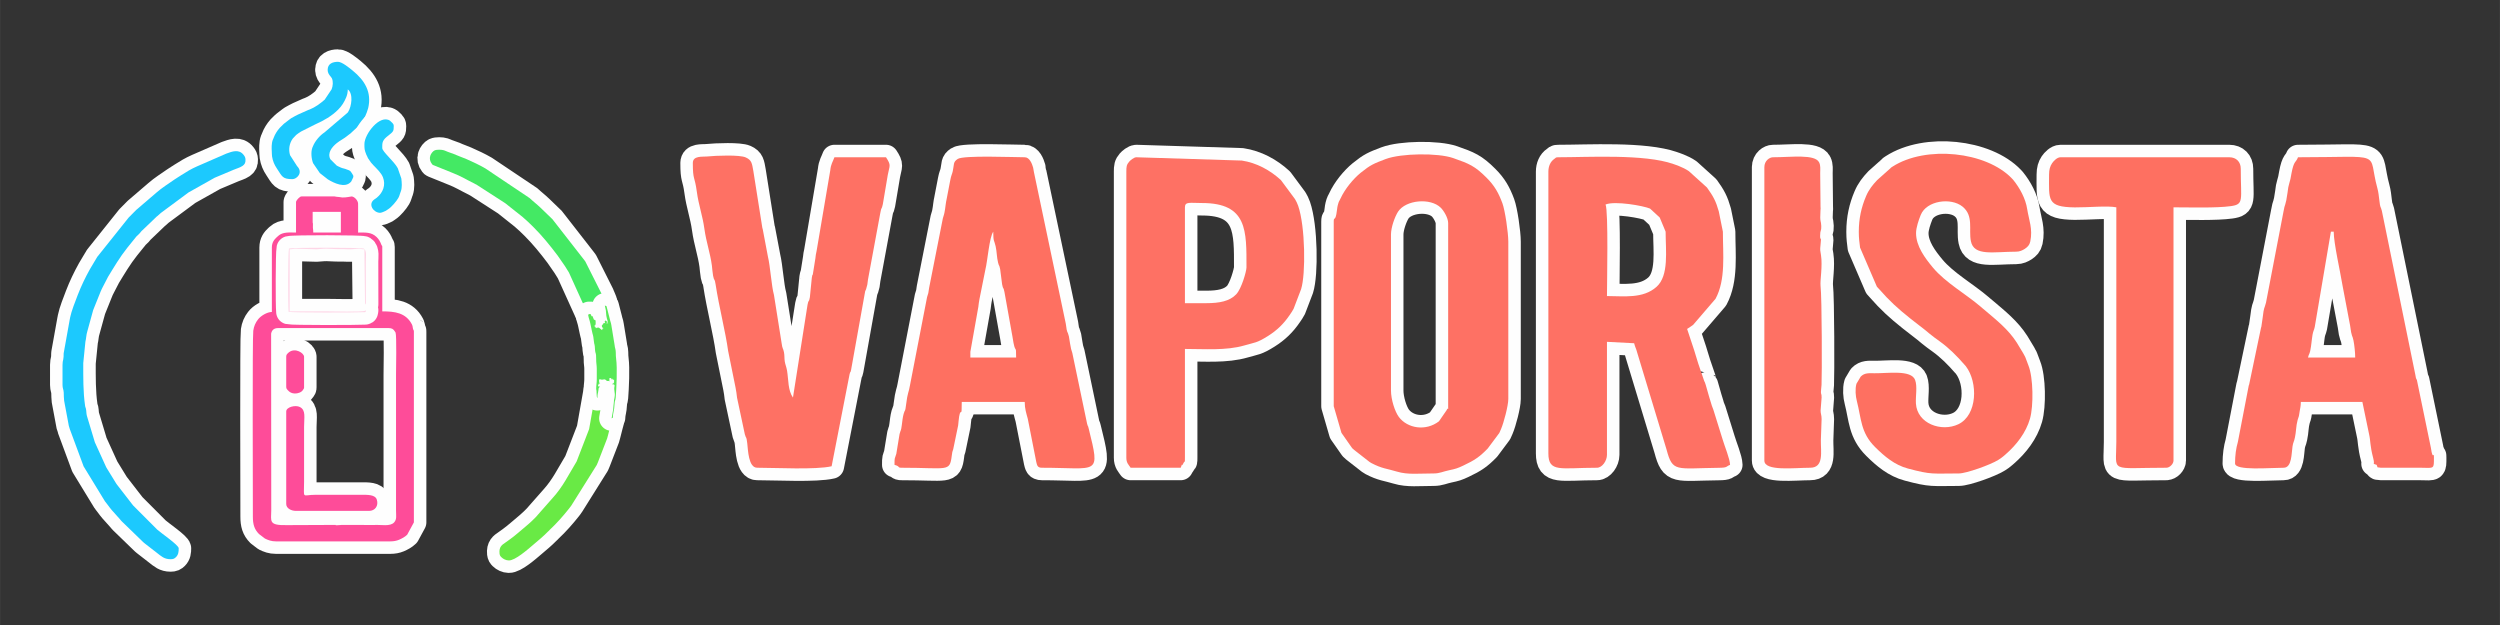 <?xml version="1.0" encoding="UTF-8"?> <svg xmlns="http://www.w3.org/2000/svg" xmlns:xlink="http://www.w3.org/1999/xlink" xmlns:xodm="http://www.corel.com/coreldraw/odm/2003" xml:space="preserve" width="1000px" height="250px" version="1.1" style="shape-rendering:geometricPrecision; text-rendering:geometricPrecision; image-rendering:optimizeQuality; fill-rule:evenodd; clip-rule:evenodd" viewBox="0 0 372.47 93.12"><rect x="0" y="0" width="372.47" height="93.12" fill="#333333" stroke="none"/> <defs> <style type="text/css"> .str1 {stroke:#FEFEFE;stroke-width:3.72;stroke-linecap:round;stroke-linejoin:round;stroke-miterlimit:22.926} .str0 {stroke:#FEFEFE;stroke-width:3.72;stroke-linecap:round;stroke-linejoin:round;stroke-miterlimit:22.926} .fil0 {fill:none} .fil4 {fill:#1CC9FE} .fil7 {fill:#1DCDFE} .fil5 {fill:#44E964} .fil8 {fill:#57E957} .fil6 {fill:#69EA45} .fil3 {fill:#FE4C99} .fil2 {fill:#FE7061} .fil1 {fill:#FE7164} .fil9 {fill:#FED6E7} </style> </defs> <g id="Layer_x0020_1">  <polygon class="fil0" points="0,0 372.47,0 372.47,93.12 0,93.12 "></polygon> <g> <path class="fil0 str0" d="M239.21 30.47c1.4,-0.58 5.7,0.2 6.63,0.61l1.44 1.33 0.88 2.11c0,2.82 0.53,6.54 -1.36,8.22 -2.02,1.8 -4.87,1.37 -7.38,1.37 0,-1.89 0.23,-12.67 -0.21,-13.64zm-8.52 -4.91l0 41.99c0,2.91 1.84,2.14 7.24,2.14 0.78,0 1.49,-1.04 1.49,-1.92l0 -16.84 4.05 0.21c0.16,0.66 0.27,0.68 0.47,1.45l4.36 14.4c0.91,3.42 1.39,2.78 7.77,2.71 1.4,-0.01 1.05,-0.21 1.69,-0.44 -0.02,-0.9 -0.82,-2.79 -1.11,-3.79l-1.37 -4.4c-0.17,-0.51 -0.07,-0.14 -0.23,-0.61 -0.18,-0.51 -0.22,-0.81 -0.4,-1.31l-0.52 -1.82c-0.24,-0.77 -0.04,-0.1 -0.24,-0.61l-0.87 -2.55c-0.13,-0.4 -0.26,-0.82 -0.4,-1.3 -0.07,-0.22 -0.11,-0.4 -0.2,-0.66l-1.06 -3.2 0.76 -0.51c0.04,-0.03 0.09,-0.07 0.13,-0.09l3.35 -3.9c1.54,-2.86 1.09,-6.64 1.09,-9.99l-0.61 -3.02c-0.43,-1.53 -0.82,-2.25 -1.76,-3.56l-2.69 -2.43c-0.91,-0.64 -2.27,-1.05 -2.34,-1.08 -4.28,-1.51 -12.75,-1 -17.11,-1 -0.44,0 -0.34,0.07 -0.61,0.25 -0.59,0.4 -0.88,1.12 -0.88,1.88z"></path> <path id="_1" class="fil1" d="M239.21 30.47c1.4,-0.58 5.7,0.2 6.63,0.61l1.44 1.33 0.88 2.11c0,2.82 0.53,6.54 -1.36,8.22 -2.02,1.8 -4.87,1.37 -7.38,1.37 0,-1.89 0.23,-12.67 -0.21,-13.64zm-8.52 -4.91l0 41.99c0,2.91 1.84,2.14 7.24,2.14 0.78,0 1.49,-1.04 1.49,-1.92l0 -16.84 4.05 0.21c0.16,0.66 0.27,0.68 0.47,1.45l4.36 14.4c0.91,3.42 1.39,2.78 7.77,2.71 1.4,-0.01 1.05,-0.21 1.69,-0.44 -0.02,-0.9 -0.82,-2.79 -1.11,-3.79l-1.37 -4.4c-0.17,-0.51 -0.07,-0.14 -0.23,-0.61 -0.18,-0.51 -0.22,-0.81 -0.4,-1.31l-0.52 -1.82c-0.24,-0.77 -0.04,-0.1 -0.24,-0.61l-0.87 -2.55c-0.13,-0.4 -0.26,-0.82 -0.4,-1.3 -0.07,-0.22 -0.11,-0.4 -0.2,-0.66l-1.06 -3.2 0.76 -0.51c0.04,-0.03 0.09,-0.07 0.13,-0.09l3.35 -3.9c1.54,-2.86 1.09,-6.64 1.09,-9.99l-0.61 -3.02c-0.43,-1.53 -0.82,-2.25 -1.76,-3.56l-2.69 -2.43c-0.91,-0.64 -2.27,-1.05 -2.34,-1.08 -4.28,-1.51 -12.75,-1 -17.11,-1 -0.44,0 -0.34,0.07 -0.61,0.25 -0.59,0.4 -0.88,1.12 -0.88,1.88z"></path> </g> <g> <path class="fil0 str0" d="M207.24 58.18l0 -23.24c0,-1.06 0.57,-2.65 1.06,-3.41 1.16,-1.76 4.82,-2.08 6.35,-0.59 0.44,0.43 1.11,1.52 1.11,2.3l0 27.28c0,0.93 0.05,-0.06 -0.24,0.61l-1.13 1.64c-1.97,1.52 -4.7,1.06 -5.98,-0.65 -0.6,-0.81 -1.17,-2.62 -1.17,-3.94zm-8.53 -25.16l0 27.5 1.15 3.97 1.58 2.26c0.21,0.22 0.09,0.08 0.33,0.3l2.28 1.78c0.04,0.02 0.09,0.06 0.13,0.08 0.04,0.02 0.09,0.06 0.13,0.08 1.59,0.84 2.32,0.82 3.83,1.28 1.62,0.49 3.29,0.27 5.49,0.27 0.86,0 1.37,-0.29 2.29,-0.48 0.91,-0.19 1.23,-0.28 2.09,-0.69 1.69,-0.79 2.46,-1.32 3.64,-2.54l1.73 -2.32c0.12,-0.24 0.17,-0.4 0.26,-0.59 0.4,-0.93 1.08,-3.48 1.08,-4.47l0 -23.44c0,-1.35 -0.49,-4.68 -0.88,-5.73 -0.57,-1.53 -1.17,-2.62 -2.37,-3.81 -1.76,-1.76 -2.6,-2.09 -4.97,-2.92 -2.28,-0.79 -7.76,-0.72 -10.06,0.15 -1.76,0.67 -2.25,0.86 -3.71,2.04 -1.14,0.93 -2.37,2.44 -3,3.82 -0.26,0.57 -0.23,0.3 -0.43,1.07 -0.09,0.35 -0.09,0.74 -0.2,1.29 -0.2,1.04 -0.39,0.34 -0.39,1.1z"></path> <path id="_1_121" class="fil1" d="M207.24 58.18l0 -23.24c0,-1.06 0.57,-2.65 1.06,-3.41 1.16,-1.76 4.82,-2.08 6.35,-0.59 0.44,0.43 1.11,1.52 1.11,2.3l0 27.28c0,0.93 0.05,-0.06 -0.24,0.61l-1.13 1.64c-1.97,1.52 -4.7,1.06 -5.98,-0.65 -0.6,-0.81 -1.17,-2.62 -1.17,-3.94zm-8.53 -25.16l0 27.5 1.15 3.97 1.58 2.26c0.21,0.22 0.09,0.08 0.33,0.3l2.28 1.78c0.04,0.02 0.09,0.06 0.13,0.08 0.04,0.02 0.09,0.06 0.13,0.08 1.59,0.84 2.32,0.82 3.83,1.28 1.62,0.49 3.29,0.27 5.49,0.27 0.86,0 1.37,-0.29 2.29,-0.48 0.91,-0.19 1.23,-0.28 2.09,-0.69 1.69,-0.79 2.46,-1.32 3.64,-2.54l1.73 -2.32c0.12,-0.24 0.17,-0.4 0.26,-0.59 0.4,-0.93 1.08,-3.48 1.08,-4.47l0 -23.44c0,-1.35 -0.49,-4.68 -0.88,-5.73 -0.57,-1.53 -1.17,-2.62 -2.37,-3.81 -1.76,-1.76 -2.6,-2.09 -4.97,-2.92 -2.28,-0.79 -7.76,-0.72 -10.06,0.15 -1.76,0.67 -2.25,0.86 -3.71,2.04 -1.14,0.93 -2.37,2.44 -3,3.82 -0.26,0.57 -0.23,0.3 -0.43,1.07 -0.09,0.35 -0.09,0.74 -0.2,1.29 -0.2,1.04 -0.39,0.34 -0.39,1.1z"></path> </g> <g> <path class="fil0 str0" d="M144.57 52.42l1.19 -6.7c0.04,-0.32 0.09,-0.81 0.16,-1.12l0.89 -4.44c0.32,-1.26 0.58,-4.79 1.17,-5.64 0,1.55 0.15,1.23 0.36,2.19 0.18,0.8 0.16,1.64 0.36,2.42 0.16,0.64 0.14,0.18 0.31,0.97l0.29 2.26c0.17,0.89 0.18,0.26 0.35,1.15l1.2 6.69c0.44,2.96 0.54,0.8 0.54,3.07l-6.82 0 0 -0.85zm-11.3 16.84c0.91,0.24 0.38,0.43 1.07,0.43 6.86,0 7.14,0.66 7.45,-1.72 0.11,-0.83 0.06,-0.48 0.23,-1.05l0.73 -3.53c0.06,-0.41 0.08,-0.96 0.15,-1.34 0.27,-1.5 0.39,0.47 0.39,-2.17l9.38 0c0,1.03 0.24,1.7 0.46,2.53l1.26 6.41c0.12,0.47 0.15,0.87 0.84,0.87 8.43,0 8.74,1.3 6.96,-5.89 -0.17,-0.65 0,0.08 -0.22,-0.64l-2.21 -10.58c-0.19,-0.65 -0.19,-0.49 -0.33,-1.37l-0.18 -1.1c-0.26,-1.05 -0.23,-0.13 -0.46,-1.88l-4.74 -22.55c0,-0.01 -0.13,-0.71 -0.13,-0.72 -0.17,-0.6 -0.54,-1.53 -1.25,-1.53 -1.59,0 -9.12,-0.32 -9.98,0.25 -0.73,0.48 -0.51,0.78 -0.74,1.82 -0.13,0.57 -0.22,0.54 -0.37,1.33l-0.55 2.86c-0.1,0.38 -0.19,1.26 -0.23,1.48 -0.14,0.89 -0.16,0.74 -0.33,1.37l-2.04 10.33c-0.13,0.97 -0.1,0.68 -0.31,1.4l-2.56 13.21c-0.16,0.99 -0.34,0.94 -0.57,2.83 -0.15,1.23 -0.13,0.53 -0.36,1.35 -0.14,0.5 -0.21,1.17 -0.27,1.65 -0.14,1.03 -0.13,0.58 -0.34,1.37l-0.48 2.93c-0.25,0.84 -0.27,0.47 -0.27,1.65z"></path> <path id="_1_122" class="fil2" d="M144.57 52.42l1.19 -6.7c0.04,-0.32 0.09,-0.81 0.16,-1.12l0.89 -4.44c0.32,-1.26 0.58,-4.79 1.17,-5.64 0,1.55 0.15,1.23 0.36,2.19 0.18,0.8 0.16,1.64 0.36,2.42 0.16,0.64 0.14,0.18 0.31,0.97l0.29 2.26c0.17,0.89 0.18,0.26 0.35,1.15l1.2 6.69c0.44,2.96 0.54,0.8 0.54,3.07l-6.82 0 0 -0.85zm-11.3 16.84c0.91,0.24 0.38,0.43 1.07,0.43 6.86,0 7.14,0.66 7.45,-1.72 0.11,-0.83 0.06,-0.48 0.23,-1.05l0.73 -3.53c0.06,-0.41 0.08,-0.96 0.15,-1.34 0.27,-1.5 0.39,0.47 0.39,-2.17l9.38 0c0,1.03 0.24,1.7 0.46,2.53l1.26 6.41c0.12,0.47 0.15,0.87 0.84,0.87 8.43,0 8.74,1.3 6.96,-5.89 -0.17,-0.65 0,0.08 -0.22,-0.64l-2.21 -10.58c-0.19,-0.65 -0.19,-0.49 -0.33,-1.37l-0.18 -1.1c-0.26,-1.05 -0.23,-0.13 -0.46,-1.88l-4.74 -22.55c0,-0.01 -0.13,-0.71 -0.13,-0.72 -0.17,-0.6 -0.54,-1.53 -1.25,-1.53 -1.59,0 -9.12,-0.32 -9.98,0.25 -0.73,0.48 -0.51,0.78 -0.74,1.82 -0.13,0.57 -0.22,0.54 -0.37,1.33l-0.55 2.86c-0.1,0.38 -0.19,1.26 -0.23,1.48 -0.14,0.89 -0.16,0.74 -0.33,1.37l-2.04 10.33c-0.13,0.97 -0.1,0.68 -0.31,1.4l-2.56 13.21c-0.16,0.99 -0.34,0.94 -0.57,2.83 -0.15,1.23 -0.13,0.53 -0.36,1.35 -0.14,0.5 -0.21,1.17 -0.27,1.65 -0.14,1.03 -0.13,0.58 -0.34,1.37l-0.48 2.93c-0.25,0.84 -0.27,0.47 -0.27,1.65z"></path> </g> <g> <path class="fil0 str0" d="M347.28 34.52l0.42 0c0,1.73 0.99,6.02 1.32,8.06l1.12 5.91c0.23,1.85 0.35,1.41 0.51,2.26 0.14,0.72 0.25,1.79 0.25,2.52l-7.03 0c0.14,-0.58 0.18,-0.4 0.32,-0.95 0.1,-0.4 0.14,-0.87 0.2,-1.3 0.03,-0.23 0.1,-0.87 0.15,-1.13 0.12,-0.65 0.21,-0.62 0.33,-1.16l2.41 -14.21zm-14.28 34.53c0,1.11 5.2,0.64 7.24,0.64 1.25,0 1.16,-2.19 1.32,-3.17 0.11,-0.71 0.21,-0.61 0.36,-1.34 0.19,-0.84 0.16,-1.74 0.4,-2.59 0.19,-0.68 0.15,-0.25 0.29,-1.2 0.1,-0.7 0.18,-0.78 0.19,-1.51l9.17 0 0.99 4.77c0.25,1.06 0.11,1.64 0.63,3.63 0.31,1.18 -0.27,0.66 0.51,0.98 0.22,0.56 -0.01,0.3 0.63,0.43l5.98 0c1.98,0.04 1.92,0.21 1.92,-1.5 0,-1.14 -0.14,0.67 -0.45,-1.47l-2.08 -10.07c-0.15,-0.45 -0.08,0.09 -0.24,-0.82l-4.99 -24.43c-0.2,-0.79 -0.22,-0.24 -0.37,-1.55 -0.06,-0.53 -0.14,-1.27 -0.3,-1.83 -1.54,-5.6 1.35,-4.59 -11.82,-4.59 -0.32,0.86 -0.6,0.4 -0.98,2.44 -0.13,0.72 -0.14,0.86 -0.31,1.4 -0.17,0.6 -0.16,0.6 -0.27,1.43 -0.28,2.08 -0.41,1.6 -0.6,2.81l-2.61 13.59c-0.29,1.11 -0.28,0.46 -0.5,2.27l-0.19 1.3c-0.01,0.06 -0.04,0.11 -0.05,0.16l-1.77 8.46c-0.02,0.06 -0.04,0.11 -0.06,0.16l-1.62 8.4c-0.27,0.93 -0.42,1.99 -0.42,3.2z"></path> <path id="_1_123" class="fil1" d="M347.28 34.52l0.42 0c0,1.73 0.99,6.02 1.32,8.06l1.12 5.91c0.23,1.85 0.35,1.41 0.51,2.26 0.14,0.72 0.25,1.79 0.25,2.52l-7.03 0c0.14,-0.58 0.18,-0.4 0.32,-0.95 0.1,-0.4 0.14,-0.87 0.2,-1.3 0.03,-0.23 0.1,-0.87 0.15,-1.13 0.12,-0.65 0.21,-0.62 0.33,-1.16l2.41 -14.21zm-14.28 34.53c0,1.11 5.2,0.64 7.24,0.64 1.25,0 1.16,-2.19 1.32,-3.17 0.11,-0.71 0.21,-0.61 0.36,-1.34 0.19,-0.84 0.16,-1.74 0.4,-2.59 0.19,-0.68 0.15,-0.25 0.29,-1.2 0.1,-0.7 0.18,-0.78 0.19,-1.51l9.17 0 0.99 4.77c0.25,1.06 0.11,1.64 0.63,3.63 0.31,1.18 -0.27,0.66 0.51,0.98 0.22,0.56 -0.01,0.3 0.63,0.43l5.98 0c1.98,0.04 1.92,0.21 1.92,-1.5 0,-1.14 -0.14,0.67 -0.45,-1.47l-2.08 -10.07c-0.15,-0.45 -0.08,0.09 -0.24,-0.82l-4.99 -24.43c-0.2,-0.79 -0.22,-0.24 -0.37,-1.55 -0.06,-0.53 -0.14,-1.27 -0.3,-1.83 -1.54,-5.6 1.35,-4.59 -11.82,-4.59 -0.32,0.86 -0.6,0.4 -0.98,2.44 -0.13,0.72 -0.14,0.86 -0.31,1.4 -0.17,0.6 -0.16,0.6 -0.27,1.43 -0.28,2.08 -0.41,1.6 -0.6,2.81l-2.61 13.59c-0.29,1.11 -0.28,0.46 -0.5,2.27l-0.19 1.3c-0.01,0.06 -0.04,0.11 -0.05,0.16l-1.77 8.46c-0.02,0.06 -0.04,0.11 -0.06,0.16l-1.62 8.4c-0.27,0.93 -0.42,1.99 -0.42,3.2z"></path> </g> <g> <path class="fil0 str0" d="M103.22 24.28c0,2.63 0.27,1.86 0.6,4.31 0.25,1.9 0.86,3.57 1.12,5.48 0.29,2.07 0.85,3.52 1.12,5.49 0.03,0.25 0.1,1.11 0.18,1.53 0.19,0.95 0.21,0.21 0.38,1.32 0.49,3.23 1.49,7.13 1.86,9.87l1.11 5.49c0.12,0.56 0.15,0.96 0.22,1.49l1.16 5.45c0.23,0.81 0.21,0.13 0.36,1.34 0.12,0.97 0.16,3.64 1.48,3.64 2.76,0 8.72,0.33 11.09,-0.22l2.68 -13.73c0.21,-0.74 0.06,0.08 0.22,-0.63l2.04 -11.39c0.18,-0.96 -0.02,0.03 0.2,-0.65l0.18 -0.67c0.04,-0.21 0.06,-0.52 0.1,-0.76l1.83 -9.89c0.19,-1.06 0.19,-0.41 0.38,-1.32l0.74 -4.38c0.25,-1.4 0.56,-1.37 -0.27,-2.62l-7.68 0c-0.24,0.68 -0.53,1 -0.62,1.94l-2.04 12.03c-0.11,0.41 -0.12,0.65 -0.18,1.1l-0.38 2.38c-0.11,0.34 0,-0.29 -0.15,0.5l-0.29 2.91c-0.15,0.9 -0.19,0.22 -0.35,1.13l-2.17 13.82c-0.76,-1.09 -0.65,-2.6 -0.88,-4.02 -0.1,-0.57 -0.27,-0.91 -0.34,-1.36 -0.08,-0.52 -0.02,-0.88 -0.12,-1.38 -0.12,-0.63 -0.24,-0.45 -0.35,-1.35l-1.14 -7.18c-0.37,-1.29 -0.55,-4.3 -0.9,-5.71l-0.78 -4.12c-0.01,-0.05 -0.04,-0.1 -0.05,-0.15l-1.34 -8.47c-0.21,-1.16 -0.23,-1.64 -1.15,-2.05 -0.89,-0.4 -4.33,-0.28 -5.82,-0.13 -0.63,0.06 -2.05,-0.14 -2.05,0.96z"></path> <path id="_1_124" class="fil1" d="M103.22 24.28c0,2.63 0.27,1.86 0.6,4.31 0.25,1.9 0.86,3.57 1.12,5.48 0.29,2.07 0.85,3.52 1.12,5.49 0.03,0.25 0.1,1.11 0.18,1.53 0.19,0.95 0.21,0.21 0.38,1.32 0.49,3.23 1.49,7.13 1.86,9.87l1.11 5.49c0.12,0.56 0.15,0.96 0.22,1.49l1.16 5.45c0.23,0.81 0.21,0.13 0.36,1.34 0.12,0.97 0.16,3.64 1.48,3.64 2.76,0 8.72,0.33 11.09,-0.22l2.68 -13.73c0.21,-0.74 0.06,0.08 0.22,-0.63l2.04 -11.39c0.18,-0.96 -0.02,0.03 0.2,-0.65l0.18 -0.67c0.04,-0.21 0.06,-0.52 0.1,-0.76l1.83 -9.89c0.19,-1.06 0.19,-0.41 0.38,-1.32l0.74 -4.38c0.25,-1.4 0.56,-1.37 -0.27,-2.62l-7.68 0c-0.24,0.68 -0.53,1 -0.62,1.94l-2.04 12.03c-0.11,0.41 -0.12,0.65 -0.18,1.1l-0.38 2.38c-0.11,0.34 0,-0.29 -0.15,0.5l-0.29 2.91c-0.15,0.9 -0.19,0.22 -0.35,1.13l-2.17 13.82c-0.76,-1.09 -0.65,-2.6 -0.88,-4.02 -0.1,-0.57 -0.27,-0.91 -0.34,-1.36 -0.08,-0.52 -0.02,-0.88 -0.12,-1.38 -0.12,-0.63 -0.24,-0.45 -0.35,-1.35l-1.14 -7.18c-0.37,-1.29 -0.55,-4.3 -0.9,-5.71l-0.78 -4.12c-0.01,-0.05 -0.04,-0.1 -0.05,-0.15l-1.34 -8.47c-0.21,-1.16 -0.23,-1.64 -1.15,-2.05 -0.89,-0.4 -4.33,-0.28 -5.82,-0.13 -0.63,0.06 -2.05,-0.14 -2.05,0.96z"></path> </g> <g> <path class="fil0 str0" d="M276.94 34.52c0,1.01 0.09,1.56 0.19,2.37l2.5 5.81c0.16,0.2 0.1,0.1 0.3,0.33 1.58,1.81 2.85,2.96 4.72,4.45l2.16 1.68c0.22,0.17 0.39,0.34 0.7,0.58 0.53,0.43 0.9,0.7 1.46,1.1 1.4,1 2.61,2.22 3.73,3.51 0.03,0.04 0.07,0.08 0.1,0.11 0.03,0.04 0.07,0.09 0.1,0.12 1.82,2.4 1.73,7.26 -1.13,8.63 -2.5,1.19 -6.14,-0.07 -6.32,-3.1 -0.06,-1.11 0.24,-2.54 -0.12,-3.5 -0.58,-1.55 -4.08,-0.97 -6.05,-1 -0.82,-0.01 -1.5,-0.08 -2.06,0.51l-0.63 1.06c-0.22,0.78 -0.13,1.86 0.06,2.57 0.68,2.63 0.55,4.71 2.72,6.86 1.4,1.39 2.92,2.68 4.9,3.2 3.56,0.95 3.57,0.73 7.59,0.73 1.08,0 4.69,-1.28 5.87,-2.02 0.32,-0.2 0.51,-0.34 0.74,-0.53 0.04,-0.03 0.09,-0.07 0.12,-0.1 0.05,-0.04 0.18,-0.16 0.23,-0.2 1.61,-1.4 3.03,-3.22 3.63,-5.32 0.54,-1.9 0.49,-6.14 -0.24,-7.93l-0.41 -1.09c-0.02,-0.05 -0.04,-0.1 -0.06,-0.15 -0.02,-0.04 -0.05,-0.1 -0.07,-0.14 -0.03,-0.04 -0.06,-0.1 -0.08,-0.14 -0.03,-0.06 -0.12,-0.22 -0.15,-0.28l-0.96 -1.59c-1.25,-1.96 -3.01,-3.34 -4.76,-4.83l-0.35 -0.29c-0.05,-0.04 -0.19,-0.16 -0.23,-0.2 -2.22,-1.91 -5.3,-3.63 -7.15,-5.85 -1.18,-1.42 -2.52,-3.19 -2.52,-5.15 0,-0.81 0.39,-1.94 0.7,-2.71 0.87,-2.14 4.49,-2.63 6.22,-1.24 1.7,1.38 0.9,3.42 1.25,5.15 0.45,2.29 3.38,1.57 6.75,1.57 0.54,0 0.95,-0.21 1.28,-0.42 0.41,-0.27 0.71,-0.57 0.82,-1.1 0.39,-1.87 -0.2,-3.18 -0.46,-4.82 -0.24,-1.58 -1.11,-3.15 -2.06,-4.33l-0.2 -0.22c-3.83,-4.04 -12.84,-4.98 -17.81,-1.78 -0.52,0.34 -0.04,0.04 -0.35,0.28l-1.92 1.71c-0.7,0.74 -1.27,1.46 -1.66,2.39 -0.72,1.68 -1.09,3.39 -1.09,5.31z"></path> <path id="_1_125" class="fil2" d="M276.94 34.52c0,1.01 0.09,1.56 0.19,2.37l2.5 5.81c0.16,0.2 0.1,0.1 0.3,0.33 1.58,1.81 2.85,2.96 4.72,4.45l2.16 1.68c0.22,0.17 0.39,0.34 0.7,0.58 0.53,0.43 0.9,0.7 1.46,1.1 1.4,1 2.61,2.22 3.73,3.51 0.03,0.04 0.07,0.08 0.1,0.11 0.03,0.04 0.07,0.09 0.1,0.12 1.82,2.4 1.73,7.26 -1.13,8.63 -2.5,1.19 -6.14,-0.07 -6.32,-3.1 -0.06,-1.11 0.24,-2.54 -0.12,-3.5 -0.58,-1.55 -4.08,-0.97 -6.05,-1 -0.82,-0.01 -1.5,-0.08 -2.06,0.51l-0.63 1.06c-0.22,0.78 -0.13,1.86 0.06,2.57 0.68,2.63 0.55,4.71 2.72,6.86 1.4,1.39 2.92,2.68 4.9,3.2 3.56,0.95 3.57,0.73 7.59,0.73 1.08,0 4.69,-1.28 5.87,-2.02 0.32,-0.2 0.51,-0.34 0.74,-0.53 0.04,-0.03 0.09,-0.07 0.12,-0.1 0.05,-0.04 0.18,-0.16 0.23,-0.2 1.61,-1.4 3.03,-3.22 3.63,-5.32 0.54,-1.9 0.49,-6.14 -0.24,-7.93l-0.41 -1.09c-0.02,-0.05 -0.04,-0.1 -0.06,-0.15 -0.02,-0.04 -0.05,-0.1 -0.07,-0.14 -0.03,-0.04 -0.06,-0.1 -0.08,-0.14 -0.03,-0.06 -0.12,-0.22 -0.15,-0.28l-0.96 -1.59c-1.25,-1.96 -3.01,-3.34 -4.76,-4.83l-0.35 -0.29c-0.05,-0.04 -0.19,-0.16 -0.23,-0.2 -2.22,-1.91 -5.3,-3.63 -7.15,-5.85 -1.18,-1.42 -2.52,-3.19 -2.52,-5.15 0,-0.81 0.39,-1.94 0.7,-2.71 0.87,-2.14 4.49,-2.63 6.22,-1.24 1.7,1.38 0.9,3.42 1.25,5.15 0.45,2.29 3.38,1.57 6.75,1.57 0.54,0 0.95,-0.21 1.28,-0.42 0.41,-0.27 0.71,-0.57 0.82,-1.1 0.39,-1.87 -0.2,-3.18 -0.46,-4.82 -0.24,-1.58 -1.11,-3.15 -2.06,-4.33l-0.2 -0.22c-3.83,-4.04 -12.84,-4.98 -17.81,-1.78 -0.52,0.34 -0.04,0.04 -0.35,0.28l-1.92 1.71c-0.7,0.74 -1.27,1.46 -1.66,2.39 -0.72,1.68 -1.09,3.39 -1.09,5.31z"></path> </g> <g> <path class="fil0 str0" d="M179.74 45.17l-3.2 0 0 -14.28c0,-0.89 0.74,-0.64 2.56,-0.64 6.78,0 6.61,4.17 6.61,9.6 0,0.55 -0.73,3.16 -1.53,4 -0.98,1.03 -2.5,1.32 -4.44,1.32zm-11.93 -19.61l0 42.63c0,0.79 0.33,1.03 0.64,1.5l7.46 0c0.37,-1.04 0.02,0.11 0.4,-0.67 0.22,-0.45 0.23,0.08 0.23,-0.83l0 -16.2c2.88,0 6.14,0.27 8.85,-0.52 1.6,-0.47 1.82,-0.34 3.51,-1.4 1.35,-0.85 2.35,-1.81 3.25,-3.14 0.22,-0.32 0.44,-0.64 0.58,-0.92l1.12 -2.93c0.7,-2.2 0.63,-9.35 -0.44,-12.42 -0.17,-0.49 -0.23,-0.53 -0.48,-1.01l-2.09 -2.82c-1.62,-1.49 -3.63,-2.58 -5.83,-2.91l-15.71 -0.49c-0.36,0 -0.91,0.47 -1.06,0.65 -0.4,0.46 -0.43,0.76 -0.43,1.48z"></path> <path id="_1_126" class="fil1" d="M179.74 45.17l-3.2 0 0 -14.28c0,-0.89 0.74,-0.64 2.56,-0.64 6.78,0 6.61,4.17 6.61,9.6 0,0.55 -0.73,3.16 -1.53,4 -0.98,1.03 -2.5,1.32 -4.44,1.32zm-11.93 -19.61l0 42.63c0,0.79 0.33,1.03 0.64,1.5l7.46 0c0.37,-1.04 0.02,0.11 0.4,-0.67 0.22,-0.45 0.23,0.08 0.23,-0.83l0 -16.2c2.88,0 6.14,0.27 8.85,-0.52 1.6,-0.47 1.82,-0.34 3.51,-1.4 1.35,-0.85 2.35,-1.81 3.25,-3.14 0.22,-0.32 0.44,-0.64 0.58,-0.92l1.12 -2.93c0.7,-2.2 0.63,-9.35 -0.44,-12.42 -0.17,-0.49 -0.23,-0.53 -0.48,-1.01l-2.09 -2.82c-1.62,-1.49 -3.63,-2.58 -5.83,-2.91l-15.71 -0.49c-0.36,0 -0.91,0.47 -1.06,0.65 -0.4,0.46 -0.43,0.76 -0.43,1.48z"></path> </g> <g> <path class="fil0 str0" d="M305.29 25.99c0,3.77 -0.38,4.86 3.83,4.91 1.98,0.02 4.89,-0.28 6.19,-0.01l0 34.96c0,4.69 -1.17,3.84 7.46,3.84 0.49,0 1.06,-0.57 1.06,-1.07l0 -37.73c2.41,0 6.33,0.13 8.56,-0.18 1.98,-0.28 1.46,-0.88 1.46,-5.57 0,-1.03 -0.67,-1.71 -1.71,-1.71l-25.15 0c-0.5,0 -1.02,0.55 -1.25,0.89 -0.3,0.45 -0.45,0.94 -0.45,1.67z"></path> <path id="_1_127" class="fil2" d="M305.29 25.99c0,3.77 -0.38,4.86 3.83,4.91 1.98,0.02 4.89,-0.28 6.19,-0.01l0 34.96c0,4.69 -1.17,3.84 7.46,3.84 0.49,0 1.06,-0.57 1.06,-1.07l0 -37.73c2.41,0 6.33,0.13 8.56,-0.18 1.98,-0.28 1.46,-0.88 1.46,-5.57 0,-1.03 -0.67,-1.71 -1.71,-1.71l-25.15 0c-0.5,0 -1.02,0.55 -1.25,0.89 -0.3,0.45 -0.45,0.94 -0.45,1.67z"></path> </g> <g> <path class="fil0 str0" d="M262.87 24.92l0 43.7c0,1.64 4.49,1.07 6.82,1.07 2.1,0 1.57,-2.4 1.6,-4.11l0.11 -3.14c0,-0.61 -0.15,-0.79 -0.15,-1.25l0.15 -1.95c0,-0.64 -0.11,-0.48 -0.1,-0.85 0,-0.22 0.06,-0.57 0.09,-1.06 0.07,-1.24 0.07,-12.88 -0.15,-14.79 -0.08,-0.73 0.32,-2.92 0.07,-4.52 -0.12,-0.74 -0.16,-0.69 -0.07,-1.53 0.17,-1.53 -0.06,-0.46 -0.06,-1.33 0,-0.99 0.2,-0.65 0.17,-1.48 -0.02,-0.86 -0.23,-0.45 -0.12,-2.29 0.03,-0.51 0.03,-0.12 0.01,-0.62l-0.05 -5c0.01,-0.59 0.07,-1.1 -0.15,-1.56 -0.61,-1.29 -4.15,-0.78 -6.89,-0.78 -0.47,0 -1.28,0.48 -1.28,1.49z"></path> <path id="_1_128" class="fil1" d="M262.87 24.92l0 43.7c0,1.64 4.49,1.07 6.82,1.07 2.1,0 1.57,-2.4 1.6,-4.11l0.11 -3.14c0,-0.61 -0.15,-0.79 -0.15,-1.25l0.15 -1.95c0,-0.64 -0.11,-0.48 -0.1,-0.85 0,-0.22 0.06,-0.57 0.09,-1.06 0.07,-1.24 0.07,-12.88 -0.15,-14.79 -0.08,-0.73 0.32,-2.92 0.07,-4.52 -0.12,-0.74 -0.16,-0.69 -0.07,-1.53 0.17,-1.53 -0.06,-0.46 -0.06,-1.33 0,-0.99 0.2,-0.65 0.17,-1.48 -0.02,-0.86 -0.23,-0.45 -0.12,-2.29 0.03,-0.51 0.03,-0.12 0.01,-0.62l-0.05 -5c0.01,-0.59 0.07,-1.1 -0.15,-1.56 -0.61,-1.29 -4.15,-0.78 -6.89,-0.78 -0.47,0 -1.28,0.48 -1.28,1.49z"></path> </g> <g> <path class="fil0 str1" d="M41.44 48.88l16.45 0c0.51,0 0.72,0.16 0.94,0.51l0.07 0.11c0.01,0.02 0.02,0.04 0.03,0.05 0.18,0.4 0.07,5.6 0.07,6.27l0 20.22c0,0.83 0.14,1.3 -0.27,1.78 -0.59,0.68 -1.97,0.33 -2.99,0.4l-4.63 -0.01c-0.25,-0.02 -0.56,0.05 -0.93,0.05 -0.4,0 0.08,-0.06 -0.36,-0.05l-7.08 0.03c-2.8,0.06 -2.33,-0.6 -2.33,-2.2l-0.02 -26.33c0.11,-0.55 0.45,-0.83 1.05,-0.83zm13.07 -2.66c-0.04,0.41 -0.04,0.19 -0.13,0.29 -1.15,0.07 -10.86,0.09 -11.38,-0.05 -0.1,-0.92 -0.09,-8.78 0.05,-9.43 0.63,-0.18 10.85,-0.15 11.14,0.01 0.49,0.29 0.31,1.31 0.31,1.9l0.01 6.42c-0.04,0.19 -0.09,0.43 -0.1,0.52 -0.01,0.18 -0.03,0.18 0.1,0.34zm-7.93 -13.19l0 -1.46 4.2 0 0 3.08 -4.11 0c0,-0.63 -0.08,-0.36 -0.05,-1.22 0.01,-0.26 -0.04,-0.09 -0.04,-0.4zm-2.48 -2.92l0 4.54c-0.91,0 -1.97,-0.14 -2.67,0.51l-0.18 0.16c-0.41,0.38 -0.75,0.8 -0.75,1.56l0 9.6c-0.72,0.01 -1.66,0.58 -2.06,1.11 -0.39,0.51 -0.61,1 -0.71,1.69 -0.14,0.96 -0.06,24.61 -0.06,27.7 0,1.11 0.2,1.87 0.92,2.59l0.88 0.67c0.5,0.24 0.96,0.42 1.63,0.42l17.05 0c0.51,0 0.92,-0.08 1.3,-0.24 0.42,-0.18 0.9,-0.44 1.21,-0.75l1 -1.84 0 -28.35c0,-0.42 -0.02,-0.13 -0.08,-0.35 -0.06,-0.18 -0.04,-0.07 -0.09,-0.34 -0.04,-0.23 -0.01,-0.17 -0.08,-0.35l-0.05 -0.12c-0.91,-1.73 -2.55,-1.93 -4.41,-1.93l0 -9.59c0,-0.28 -0.05,-0.1 -0.15,-0.37 -0.14,-0.41 -0.37,-0.8 -0.69,-1.11 -0.8,-0.78 -1.72,-0.67 -2.76,-0.67l0 -4.28c0,-0.48 -0.54,-1.11 -1.03,-1.11l-7.28 0c-0.3,0 -0.16,0 -0.34,0.09l-0.1 0.07c-0.16,0.12 -0.5,0.49 -0.5,0.69z"></path> <path id="_1_129" class="fil3" d="M41.44 48.88l16.45 0c0.51,0 0.72,0.16 0.94,0.51l0.07 0.11c0.01,0.02 0.02,0.04 0.03,0.05 0.18,0.4 0.07,5.6 0.07,6.27l0 20.22c0,0.83 0.14,1.3 -0.27,1.78 -0.59,0.68 -1.97,0.33 -2.99,0.4l-4.63 -0.01c-0.25,-0.02 -0.56,0.05 -0.93,0.05 -0.4,0 0.08,-0.06 -0.36,-0.05l-7.08 0.03c-2.8,0.06 -2.33,-0.6 -2.33,-2.2l-0.02 -26.33c0.11,-0.55 0.45,-0.83 1.05,-0.83zm13.07 -2.66c-0.04,0.41 -0.04,0.19 -0.13,0.29 -1.15,0.07 -10.86,0.09 -11.38,-0.05 -0.1,-0.92 -0.09,-8.78 0.05,-9.43 0.63,-0.18 10.85,-0.15 11.14,0.01 0.49,0.29 0.31,1.31 0.31,1.9l0.01 6.42c-0.04,0.19 -0.09,0.43 -0.1,0.52 -0.01,0.18 -0.03,0.18 0.1,0.34zm-7.93 -13.19l0 -1.46 4.2 0 0 3.08 -4.11 0c0,-0.63 -0.08,-0.36 -0.05,-1.22 0.01,-0.26 -0.04,-0.09 -0.04,-0.4zm-2.48 -2.92l0 4.54c-0.91,0 -1.97,-0.14 -2.67,0.51l-0.18 0.16c-0.41,0.38 -0.75,0.8 -0.75,1.56l0 9.6c-0.72,0.01 -1.66,0.58 -2.06,1.11 -0.39,0.51 -0.61,1 -0.71,1.69 -0.14,0.96 -0.06,24.61 -0.06,27.7 0,1.11 0.2,1.87 0.92,2.59l0.88 0.67c0.5,0.24 0.96,0.42 1.63,0.42l17.05 0c0.51,0 0.92,-0.08 1.3,-0.24 0.42,-0.18 0.9,-0.44 1.21,-0.75l1 -1.84 0 -28.35c0,-0.42 -0.02,-0.13 -0.08,-0.35 -0.06,-0.18 -0.04,-0.07 -0.09,-0.34 -0.04,-0.23 -0.01,-0.17 -0.08,-0.35l-0.05 -0.12c-0.91,-1.73 -2.55,-1.93 -4.41,-1.93l0 -9.59c0,-0.28 -0.05,-0.1 -0.15,-0.37 -0.14,-0.41 -0.37,-0.8 -0.69,-1.11 -0.8,-0.78 -1.72,-0.67 -2.76,-0.67l0 -4.28c0,-0.48 -0.54,-1.11 -1.03,-1.11l-7.28 0c-0.3,0 -0.16,0 -0.34,0.09l-0.1 0.07c-0.16,0.12 -0.5,0.49 -0.5,0.69z"></path> </g> <g> <path class="fil0 str1" d="M9.31 54.36l0 3c0,0.51 0.15,0.63 0.18,1.11 0.02,0.49 0.01,0.84 0.06,1.23l0.7 3.75c0.09,0.39 0.08,0.18 0.16,0.52l2.04 5.51c0,0.01 0.02,0.03 0.03,0.05 0.01,0.01 0.02,0.03 0.03,0.05l3.12 5.11c0.01,0.01 0.02,0.03 0.04,0.05l0.41 0.53c0.19,0.25 0.39,0.54 0.6,0.77 0.08,0.1 0.04,0.04 0.12,0.13l1.09 1.22c0.15,0.18 0.1,0.14 0.28,0.32l3.18 3.08c0.1,0.08 0.1,0.08 0.19,0.16l1.83 1.42c0.66,0.51 1.09,0.95 2.05,0.95 0.41,0 0.58,-0.1 0.8,-0.32 0.36,-0.36 0.4,-0.8 0.4,-1.31 0,-0.48 -2.67,-2.29 -3.21,-2.79l-3.55 -3.56c-0.01,-0.01 -0.03,-0.03 -0.04,-0.04l-2.47 -3.19 -1.5 -2.44c0,-0.02 -0.02,-0.04 -0.03,-0.06 -0.01,-0.02 -0.02,-0.04 -0.03,-0.06l-1.66 -3.65c-0.03,-0.09 -0.04,-0.17 -0.08,-0.26l-1.11 -3.69c-0.1,-0.38 -0.06,-0.66 -0.14,-1.05 -0.05,-0.23 -0.1,-0.2 -0.13,-0.47 -0.3,-2.05 -0.27,-4.24 -0.27,-6.33l0.32 -3.19c0.12,-0.44 0.12,-1.03 0.28,-1.52l0.87 -3.16c0,-0.02 0.01,-0.04 0.02,-0.06l1.13 -2.81c0.12,-0.3 0.17,-0.34 0.31,-0.64l0.76 -1.47c0.83,-1.36 1.78,-2.97 2.86,-4.32l1.38 -1.71c0.15,-0.16 0.28,-0.24 0.44,-0.42l0.31 -0.37c0.06,-0.06 0.11,-0.1 0.14,-0.13l2.1 -2.01c0.01,-0.01 0.03,-0.02 0.04,-0.04l0.1 -0.07c0.18,-0.16 0.31,-0.29 0.5,-0.45l4.13 -3.06 3.79 -2.13c0.01,0 0.03,-0.02 0.05,-0.03 0.02,0 0.04,-0.02 0.06,-0.03l2.83 -1.19c0.45,-0.2 0.9,-0.29 1.31,-0.57 0.33,-0.24 0.46,-0.46 0.44,-0.95 -0.01,-0.3 -0.1,-0.46 -0.27,-0.68 -0.71,-0.92 -1.71,-0.52 -2.59,-0.2l-4.36 1.9c-0.83,0.36 -1.61,0.83 -2.37,1.32l-0.15 0.1c-0.02,0.01 -0.04,0.02 -0.05,0.03 -0.02,0.01 -0.04,0.03 -0.06,0.04 -0.01,0.01 -0.03,0.02 -0.05,0.03 -0.01,0.01 -0.03,0.02 -0.05,0.03l-0.68 0.44c-0.89,0.63 -1.81,1.19 -2.63,1.91l-2.95 2.53c-0.01,0.01 -0.03,0.03 -0.05,0.04l-1.11 1.12c-0.01,0.01 -0.03,0.03 -0.04,0.04l-4.68 5.86c-0.04,0.07 -0.13,0.2 -0.16,0.27l-0.93 1.56c-0.69,1.24 -1.3,2.51 -1.81,3.83 -0.33,0.84 -0.98,2.52 -1.13,3.33 -0.03,0.18 -0.03,0.2 -0.07,0.36l-0.9 5.01c0,0.35 -0.01,0.66 -0.06,0.89 -0.07,0.32 -0.11,0.45 -0.11,0.83z"></path> <path id="_1_130" class="fil4" d="M9.31 54.36l0 3c0,0.51 0.15,0.63 0.18,1.11 0.02,0.49 0.01,0.84 0.06,1.23l0.7 3.75c0.09,0.39 0.08,0.18 0.16,0.52l2.04 5.51c0,0.01 0.02,0.03 0.03,0.05 0.01,0.01 0.02,0.03 0.03,0.05l3.12 5.11c0.01,0.01 0.02,0.03 0.04,0.05l0.41 0.53c0.19,0.25 0.39,0.54 0.6,0.77 0.08,0.1 0.04,0.04 0.12,0.13l1.09 1.22c0.15,0.18 0.1,0.14 0.28,0.32l3.18 3.08c0.1,0.08 0.1,0.08 0.19,0.16l1.83 1.42c0.66,0.51 1.09,0.95 2.05,0.95 0.41,0 0.58,-0.1 0.8,-0.32 0.36,-0.36 0.4,-0.8 0.4,-1.31 0,-0.48 -2.67,-2.29 -3.21,-2.79l-3.55 -3.56c-0.01,-0.01 -0.03,-0.03 -0.04,-0.04l-2.47 -3.19 -1.5 -2.44c0,-0.02 -0.02,-0.04 -0.03,-0.06 -0.01,-0.02 -0.02,-0.04 -0.03,-0.06l-1.66 -3.65c-0.03,-0.09 -0.04,-0.17 -0.08,-0.26l-1.11 -3.69c-0.1,-0.38 -0.06,-0.66 -0.14,-1.05 -0.05,-0.23 -0.1,-0.2 -0.13,-0.47 -0.3,-2.05 -0.27,-4.24 -0.27,-6.33l0.32 -3.19c0.12,-0.44 0.12,-1.03 0.28,-1.52l0.87 -3.16c0,-0.02 0.01,-0.04 0.02,-0.06l1.13 -2.81c0.12,-0.3 0.17,-0.34 0.31,-0.64l0.76 -1.47c0.83,-1.36 1.78,-2.97 2.86,-4.32l1.38 -1.71c0.15,-0.16 0.28,-0.24 0.44,-0.42l0.31 -0.37c0.06,-0.06 0.11,-0.1 0.14,-0.13l2.1 -2.01c0.01,-0.01 0.03,-0.02 0.04,-0.04l0.1 -0.07c0.18,-0.16 0.31,-0.29 0.5,-0.45l4.13 -3.06 3.79 -2.13c0.01,0 0.03,-0.02 0.05,-0.03 0.02,0 0.04,-0.02 0.06,-0.03l2.83 -1.19c0.45,-0.2 0.9,-0.29 1.31,-0.57 0.33,-0.24 0.46,-0.46 0.44,-0.95 -0.01,-0.3 -0.1,-0.46 -0.27,-0.68 -0.71,-0.92 -1.71,-0.52 -2.59,-0.2l-4.36 1.9c-0.83,0.36 -1.61,0.83 -2.37,1.32l-0.15 0.1c-0.02,0.01 -0.04,0.02 -0.05,0.03 -0.02,0.01 -0.04,0.03 -0.06,0.04 -0.01,0.01 -0.03,0.02 -0.05,0.03 -0.01,0.01 -0.03,0.02 -0.05,0.03l-0.68 0.44c-0.89,0.63 -1.81,1.19 -2.63,1.91l-2.95 2.53c-0.01,0.01 -0.03,0.03 -0.05,0.04l-1.11 1.12c-0.01,0.01 -0.03,0.03 -0.04,0.04l-4.68 5.86c-0.04,0.07 -0.13,0.2 -0.16,0.27l-0.93 1.56c-0.69,1.24 -1.3,2.51 -1.81,3.83 -0.33,0.84 -0.98,2.52 -1.13,3.33 -0.03,0.18 -0.03,0.2 -0.07,0.36l-0.9 5.01c0,0.35 -0.01,0.66 -0.06,0.89 -0.07,0.32 -0.11,0.45 -0.11,0.83z"></path> </g> <g> <path class="fil0 str1" d="M48.81 10.41c0,0.45 0.23,0.74 0.49,1.05 0.03,0.04 0.13,0.18 0.14,0.2 0.22,0.48 0.16,1.16 -0.04,1.65l-1.03 1.54c-0.66,0.58 -1.41,1.13 -2.23,1.46 -0.12,0.04 -0.14,0.04 -0.25,0.09l-1.48 0.66c-0.02,0.01 -0.04,0.02 -0.06,0.03l-0.11 0.06c-0.12,0.06 -0.16,0.08 -0.28,0.14l-0.56 0.31c-0.1,0.06 -0.07,0.05 -0.2,0.14l-0.82 0.63c-0.02,0.01 -0.04,0.02 -0.05,0.04 -0.01,0.01 -0.03,0.02 -0.05,0.04l-0.6 0.59c-0.39,0.44 -0.71,0.95 -0.91,1.49l-0.07 0.18c-0.01,0.03 -0.05,0.1 -0.06,0.12 -0.21,0.55 -0.18,1.28 -0.15,1.75 0.02,0.27 0,0.46 0.04,0.73 0.1,0.67 0.35,1.25 0.71,1.78 0.81,1.23 0.84,1.6 2.34,1.6 0.61,0 1.65,-0.95 0.67,-1.95l-1.04 -1.62c-0.26,-0.87 -0.1,-1.78 0.41,-2.48l0.5 -0.53c0.21,-0.18 0.42,-0.31 0.65,-0.46 0.01,-0.01 0.03,-0.03 0.05,-0.04l2.17 -1.09c1.27,-0.57 2.41,-1.21 3.38,-2.18 0.56,-0.55 0.92,-1.14 1.22,-1.87 0.14,-0.36 0.22,-0.71 0.22,-1.15 0.85,0.62 0.58,2.55 0.04,3.38 -0.02,0.02 -0.06,0.08 -0.08,0.1l-3.42 2.92c-0.7,0.46 -1.39,1.26 -1.72,2.05 -0.01,0.02 -0.02,0.04 -0.02,0.06 -0.01,0.02 -0.05,0.09 -0.06,0.12 -0.27,0.69 -0.16,1.7 0.09,2.36l1.01 1.48 1.2 0.94c0.89,0.54 2.56,1.37 3.44,0.35 0.01,-0.01 0.03,-0.03 0.04,-0.05l0.28 -0.58c0.08,-0.3 0,-0.29 -0.12,-0.53l-0.24 -0.36c-0.19,-0.2 -0.39,-0.23 -0.62,-0.32 -0.16,-0.06 -0.13,-0.06 -0.39,-0.13 -0.22,-0.06 -0.28,-0.06 -0.46,-0.14 -0.13,-0.05 -0.24,-0.11 -0.41,-0.19 0,0 -0.16,-0.08 -0.17,-0.09 -0.01,-0.01 -0.04,-0.02 -0.05,-0.03l-0.94 -0.94c-0.49,-0.95 0.28,-1.84 0.94,-2.38 0.51,-0.42 1.12,-0.69 1.62,-1.12l0.19 -0.15c0.24,-0.18 0.25,-0.16 0.47,-0.39l0.8 -0.74c0.02,-0.02 0.07,-0.07 0.09,-0.09 0.56,-0.57 1.06,-1.33 1.32,-2.1l0.21 -0.65c0.55,-2.37 -0.51,-4.11 -2.3,-5.57 -0.5,-0.41 -1.6,-1.32 -2.2,-1.32 -0.78,0 -1.54,0.27 -1.54,1.2z"></path> <path id="_1_131" class="fil4" d="M48.81 10.41c0,0.45 0.23,0.74 0.49,1.05 0.03,0.04 0.13,0.18 0.14,0.2 0.22,0.48 0.16,1.16 -0.04,1.65l-1.03 1.54c-0.66,0.58 -1.41,1.13 -2.23,1.46 -0.12,0.04 -0.14,0.04 -0.25,0.09l-1.48 0.66c-0.02,0.01 -0.04,0.02 -0.06,0.03l-0.11 0.06c-0.12,0.06 -0.16,0.08 -0.28,0.14l-0.56 0.31c-0.1,0.06 -0.07,0.05 -0.2,0.14l-0.82 0.63c-0.02,0.01 -0.04,0.02 -0.05,0.04 -0.01,0.01 -0.03,0.02 -0.05,0.04l-0.6 0.59c-0.39,0.44 -0.71,0.95 -0.91,1.49l-0.07 0.18c-0.01,0.03 -0.05,0.1 -0.06,0.12 -0.21,0.55 -0.18,1.28 -0.15,1.75 0.02,0.27 0,0.46 0.04,0.73 0.1,0.67 0.35,1.25 0.71,1.78 0.81,1.23 0.84,1.6 2.34,1.6 0.61,0 1.65,-0.95 0.67,-1.95l-1.04 -1.62c-0.26,-0.87 -0.1,-1.78 0.41,-2.48l0.5 -0.53c0.21,-0.18 0.42,-0.31 0.65,-0.46 0.01,-0.01 0.03,-0.03 0.05,-0.04l2.17 -1.09c1.27,-0.57 2.41,-1.21 3.38,-2.18 0.56,-0.55 0.92,-1.14 1.22,-1.87 0.14,-0.36 0.22,-0.71 0.22,-1.15 0.85,0.62 0.58,2.55 0.04,3.38 -0.02,0.02 -0.06,0.08 -0.08,0.1l-3.42 2.92c-0.7,0.46 -1.39,1.26 -1.72,2.05 -0.01,0.02 -0.02,0.04 -0.02,0.06 -0.01,0.02 -0.05,0.09 -0.06,0.12 -0.27,0.69 -0.16,1.7 0.09,2.36l1.01 1.48 1.2 0.94c0.89,0.54 2.56,1.37 3.44,0.35 0.01,-0.01 0.03,-0.03 0.04,-0.05l0.28 -0.58c0.08,-0.3 0,-0.29 -0.12,-0.53l-0.24 -0.36c-0.19,-0.2 -0.39,-0.23 -0.62,-0.32 -0.16,-0.06 -0.13,-0.06 -0.39,-0.13 -0.22,-0.06 -0.28,-0.06 -0.46,-0.14 -0.13,-0.05 -0.24,-0.11 -0.41,-0.19 0,0 -0.16,-0.08 -0.17,-0.09 -0.01,-0.01 -0.04,-0.02 -0.05,-0.03l-0.94 -0.94c-0.49,-0.95 0.28,-1.84 0.94,-2.38 0.51,-0.42 1.12,-0.69 1.62,-1.12l0.19 -0.15c0.24,-0.18 0.25,-0.16 0.47,-0.39l0.8 -0.74c0.02,-0.02 0.07,-0.07 0.09,-0.09 0.56,-0.57 1.06,-1.33 1.32,-2.1l0.21 -0.65c0.55,-2.37 -0.51,-4.11 -2.3,-5.57 -0.5,-0.41 -1.6,-1.32 -2.2,-1.32 -0.78,0 -1.54,0.27 -1.54,1.2z"></path> </g> <g> <path class="fil0 str1" d="M87.62 46.91c0.2,-0.17 0.11,-0.09 0.37,-0.11 0.01,0.01 0.07,0.14 0.08,0.16 0.11,0.23 -0.01,0.12 0.13,0.16l0.13 0.02c0,0.01 0,0.02 0,0.04 -0.01,0.02 -0.01,0.03 -0.01,0.04l0.15 0.38c0.39,0.23 0.24,0.06 0.27,0.37 0.06,0.68 -0.24,0.56 -0.24,0.56 0.28,0.33 0.12,-0.04 0.3,0.41 0.09,-0.07 -0.13,-0.06 0.22,-0.12 0.19,-0.04 0.11,-0.02 0.26,0.04l0.42 0.33c0.12,-0.32 -0.06,-0.12 0.21,-0.29 -0.24,-0.16 -0.18,-0.04 -0.26,-0.37l0.18 -0.23c0.11,-0.16 -0.02,-0.09 0.13,-0.15 0.14,-0.04 0.04,-0.03 0.21,0.02 -0.09,-0.32 -0.14,-0.11 0,-0.43l0.39 0.26c-0.02,0.01 -0.05,0 -0.06,0.02 -0.11,0.41 -0.11,-0.2 -0.2,0.15l0.3 0c-0.07,-0.63 -0.27,-0.47 -0.34,-1.94 0,-0.01 -0.13,-0.57 -0.15,-0.7 0.16,-0.44 -0.21,-1.08 -0.38,-1.5 -0.04,-0.09 -0.04,-0.1 -0.07,-0.19l-2.44 -4.85c-0.01,-0.01 -0.02,-0.03 -0.03,-0.05l-0.07 -0.1c-0.01,-0.02 -0.03,-0.04 -0.04,-0.05l-4.8 -6.16c-0.02,-0.01 -0.04,-0.03 -0.05,-0.04l-1.74 -1.68c-0.27,-0.27 -0.49,-0.43 -0.78,-0.69l-0.41 -0.35c-0.16,-0.14 -0.25,-0.23 -0.41,-0.37 -0.01,-0.01 -0.03,-0.02 -0.05,-0.03l-6.52 -4.37c-0.91,-0.53 -1.86,-0.97 -2.86,-1.41l-1.11 -0.44c-0.23,-0.08 -0.35,-0.15 -0.54,-0.23l-1.13 -0.41c-0.26,-0.1 -0.32,-0.15 -0.55,-0.22 -0.31,-0.1 -1.06,-0.13 -1.38,0.02 -0.28,0.13 -0.55,0.49 -0.65,0.81 -0.13,0.41 -0.04,0.84 0.25,1.21 0.12,0.15 0.01,0.05 0.18,0.16l2.99 1.21c1.08,0.41 2.07,1.02 3.1,1.52 0.21,0.1 0.25,0.14 0.44,0.24l4.22 2.72 2.58 2.05c0.55,0.47 1.04,0.93 1.56,1.45 1.36,1.35 2.54,2.81 3.7,4.35 0.01,0.01 0.02,0.03 0.03,0.05l1.02 1.47c0.21,0.35 0.36,0.6 0.59,0.95l2.86 6.31z"></path> <path id="_1_132" class="fil5" d="M87.62 46.91c0.2,-0.17 0.11,-0.09 0.37,-0.11 0.01,0.01 0.07,0.14 0.08,0.16 0.11,0.23 -0.01,0.12 0.13,0.16l0.13 0.02c0,0.01 0,0.02 0,0.04 -0.01,0.02 -0.01,0.03 -0.01,0.04l0.15 0.38c0.39,0.23 0.24,0.06 0.27,0.37 0.06,0.68 -0.24,0.56 -0.24,0.56 0.28,0.33 0.12,-0.04 0.3,0.41 0.09,-0.07 -0.13,-0.06 0.22,-0.12 0.19,-0.04 0.11,-0.02 0.26,0.04l0.42 0.33c0.12,-0.32 -0.06,-0.12 0.21,-0.29 -0.24,-0.16 -0.18,-0.04 -0.26,-0.37l0.18 -0.23c0.11,-0.16 -0.02,-0.09 0.13,-0.15 0.14,-0.04 0.04,-0.03 0.21,0.02 -0.09,-0.32 -0.14,-0.11 0,-0.43l0.39 0.26c-0.02,0.01 -0.05,0 -0.06,0.02 -0.11,0.41 -0.11,-0.2 -0.2,0.15l0.3 0c-0.07,-0.63 -0.27,-0.47 -0.34,-1.94 0,-0.01 -0.13,-0.57 -0.15,-0.7 0.16,-0.44 -0.21,-1.08 -0.38,-1.5 -0.04,-0.09 -0.04,-0.1 -0.07,-0.19l-2.44 -4.85c-0.01,-0.01 -0.02,-0.03 -0.03,-0.05l-0.07 -0.1c-0.01,-0.02 -0.03,-0.04 -0.04,-0.05l-4.8 -6.16c-0.02,-0.01 -0.04,-0.03 -0.05,-0.04l-1.74 -1.68c-0.27,-0.27 -0.49,-0.43 -0.78,-0.69l-0.41 -0.35c-0.16,-0.14 -0.25,-0.23 -0.41,-0.37 -0.01,-0.01 -0.03,-0.02 -0.05,-0.03l-6.52 -4.37c-0.91,-0.53 -1.86,-0.97 -2.86,-1.41l-1.11 -0.44c-0.23,-0.08 -0.35,-0.15 -0.54,-0.23l-1.13 -0.41c-0.26,-0.1 -0.32,-0.15 -0.55,-0.22 -0.31,-0.1 -1.06,-0.13 -1.38,0.02 -0.28,0.13 -0.55,0.49 -0.65,0.81 -0.13,0.41 -0.04,0.84 0.25,1.21 0.12,0.15 0.01,0.05 0.18,0.16l2.99 1.21c1.08,0.41 2.07,1.02 3.1,1.52 0.21,0.1 0.25,0.14 0.44,0.24l4.22 2.72 2.58 2.05c0.55,0.47 1.04,0.93 1.56,1.45 1.36,1.35 2.54,2.81 3.7,4.35 0.01,0.01 0.02,0.03 0.03,0.05l1.02 1.47c0.21,0.35 0.36,0.6 0.59,0.95l2.86 6.31z"></path> </g> <g> <path class="fil0 str1" d="M88.82 57.99l-1.05 5.94 -1.86 4.82 -1.65 2.81c-0.52,0.88 -1.23,1.88 -1.92,2.63l-2.52 2.86c-0.72,0.75 -1.52,1.41 -2.31,2.07l-0.84 0.7c-0.25,0.18 -0.44,0.32 -0.68,0.52 -0.17,0.13 -0.18,0.13 -0.35,0.25l-0.35 0.25c-0.51,0.34 -0.97,0.65 -0.87,1.62 0.04,0.31 0.11,0.39 0.29,0.57 0.26,0.26 0.67,0.46 1.09,0.47 0.94,0.03 2.84,-1.65 3.66,-2.35 0.86,-0.74 1.35,-1.11 2.21,-1.98 0.02,-0.01 0.03,-0.03 0.05,-0.04l0.21 -0.22c1.02,-0.95 1.98,-2.04 2.85,-3.14l0.26 -0.34c0.01,-0.02 0.03,-0.03 0.04,-0.05l3.83 -6.11c0.06,-0.13 0.11,-0.27 0.18,-0.42l1.36 -3.52c0.05,-0.15 0.08,-0.26 0.13,-0.47l0.33 -1.3c0.11,-0.41 0.24,-0.71 0.21,-1.23 0.06,-0.36 0.16,-0.86 0.22,-1.25l0.12 -1.24c0,-0.02 0.02,-0.24 0.02,-0.24l0.07 -0.34c0.17,-0.93 -0.17,-0.94 0.02,-1.82 -0.18,-0.26 0.06,-0.14 -0.35,-0.17 0.36,-0.66 -0.01,0.18 0.23,-0.19 0.06,-0.1 0.04,-0.29 0.04,-0.5l-0.18 0c-0.15,-0.45 -0.02,0 -0.14,-0.06 0,0 -0.09,0.04 -0.12,-0.19l-0.26 0 0 0.51c-0.15,-0.16 -0.18,-0.04 -0.32,-0.08 -0.22,-0.06 -0.11,-0.14 -0.32,-0.21 -0.34,-0.11 -0.04,0.03 -0.47,0.02 -0.38,-0.02 -0.16,-0.11 -0.36,-0.08l-0.06 0.17c-0.01,0.07 -0.02,0.08 0,0.18 0.03,0.26 0,0.11 0.16,0.34 -0.22,-0.05 -0.16,-0.11 -0.24,0.07 -0.17,0.36 -0.09,0.3 0.23,0.37 -0.33,0.24 -0.15,0.06 -0.32,0.92 -0.01,0.01 -0.01,0.04 -0.02,0.05 -0.1,0.48 -0.02,0.6 -0.08,0.72 -0.17,-0.27 -0.05,-1.02 -0.17,-1.32z"></path> <path id="_1_133" class="fil6" d="M88.82 57.99l-1.05 5.94 -1.86 4.82 -1.65 2.81c-0.52,0.88 -1.23,1.88 -1.92,2.63l-2.52 2.86c-0.72,0.75 -1.52,1.41 -2.31,2.07l-0.84 0.7c-0.25,0.18 -0.44,0.32 -0.68,0.52 -0.17,0.13 -0.18,0.13 -0.35,0.25l-0.35 0.25c-0.51,0.34 -0.97,0.65 -0.87,1.62 0.04,0.31 0.11,0.39 0.29,0.57 0.26,0.26 0.67,0.46 1.09,0.47 0.94,0.03 2.84,-1.65 3.66,-2.35 0.86,-0.74 1.35,-1.11 2.21,-1.98 0.02,-0.01 0.03,-0.03 0.05,-0.04l0.21 -0.22c1.02,-0.95 1.98,-2.04 2.85,-3.14l0.26 -0.34c0.01,-0.02 0.03,-0.03 0.04,-0.05l3.83 -6.11c0.06,-0.13 0.11,-0.27 0.18,-0.42l1.36 -3.52c0.05,-0.15 0.08,-0.26 0.13,-0.47l0.33 -1.3c0.11,-0.41 0.24,-0.71 0.21,-1.23 0.06,-0.36 0.16,-0.86 0.22,-1.25l0.12 -1.24c0,-0.02 0.02,-0.24 0.02,-0.24l0.07 -0.34c0.17,-0.93 -0.17,-0.94 0.02,-1.82 -0.18,-0.26 0.06,-0.14 -0.35,-0.17 0.36,-0.66 -0.01,0.18 0.23,-0.19 0.06,-0.1 0.04,-0.29 0.04,-0.5l-0.18 0c-0.15,-0.45 -0.02,0 -0.14,-0.06 0,0 -0.09,0.04 -0.12,-0.19l-0.26 0 0 0.51c-0.15,-0.16 -0.18,-0.04 -0.32,-0.08 -0.22,-0.06 -0.11,-0.14 -0.32,-0.21 -0.34,-0.11 -0.04,0.03 -0.47,0.02 -0.38,-0.02 -0.16,-0.11 -0.36,-0.08l-0.06 0.17c-0.01,0.07 -0.02,0.08 0,0.18 0.03,0.26 0,0.11 0.16,0.34 -0.22,-0.05 -0.16,-0.11 -0.24,0.07 -0.17,0.36 -0.09,0.3 0.23,0.37 -0.33,0.24 -0.15,0.06 -0.32,0.92 -0.01,0.01 -0.01,0.04 -0.02,0.05 -0.1,0.48 -0.02,0.6 -0.08,0.72 -0.17,-0.27 -0.05,-1.02 -0.17,-1.32z"></path> </g> <g> <path class="fil0 str1" d="M42.64 61.3l0 13.79c0,0.66 0.76,1.03 1.46,1.03l10.88 0c0.89,0 1.45,-0.76 1.16,-1.67 -0.24,-0.77 -1.36,-0.73 -2.36,-0.73l-6.77 0c-2.08,0 -1.71,0.74 -1.71,-1.97l0 -8.14c0,-1.43 0.3,-2.5 -0.63,-2.97 -0.66,-0.34 -2.03,0.01 -2.03,0.66z"></path> <path id="_1_134" class="fil3" d="M42.64 61.3l0 13.79c0,0.66 0.76,1.03 1.46,1.03l10.88 0c0.89,0 1.45,-0.76 1.16,-1.67 -0.24,-0.77 -1.36,-0.73 -2.36,-0.73l-6.77 0c-2.08,0 -1.71,0.74 -1.71,-1.97l0 -8.14c0,-1.43 0.3,-2.5 -0.63,-2.97 -0.66,-0.34 -2.03,0.01 -2.03,0.66z"></path> </g> <g> <path class="fil0 str1" d="M54.29 21.46c0,0.7 0,0.86 0.27,1.54 0,0.02 0.01,0.04 0.02,0.06l0.06 0.11c0,0.02 0.02,0.04 0.03,0.06l0.05 0.11c0.01,0.03 0.07,0.17 0.08,0.18 0.01,0.02 0.02,0.04 0.03,0.06l0.42 0.61c0.01,0.01 0.03,0.03 0.04,0.05l0.32 0.36c0.5,0.52 1.19,1.16 1.44,1.81 0.44,1.14 0.04,2.26 -0.92,3.05 -0.15,0.12 -0.21,0.14 -0.36,0.25 -1.02,0.72 -0.12,1.98 0.85,2 0.15,0.01 0.7,-0.21 0.85,-0.3 0.11,-0.07 0.21,-0.14 0.36,-0.24 0.5,-0.31 1.23,-1.18 1.51,-1.67 0.16,-0.28 0.2,-0.52 0.33,-0.87 0,-0.02 0.01,-0.04 0.02,-0.06 0.01,-0.02 0.02,-0.04 0.03,-0.06 0.21,-0.62 0.14,-1.29 0.07,-1.92l-0.53 -1.53c-0.56,-1.05 -2.31,-2.46 -2.31,-3 0,-0.64 -0.06,-1.06 0.65,-1.66l0.24 -0.19c0.77,-0.61 0.82,-0.67 0.82,-1.41 0,-0.24 -0.06,-0.32 -0.2,-0.48l-0.35 -0.33c-1.49,-1.02 -3.82,1.98 -3.82,3.47z"></path> <path id="_1_135" class="fil7" d="M54.29 21.46c0,0.7 0,0.86 0.27,1.54 0,0.02 0.01,0.04 0.02,0.06l0.06 0.11c0,0.02 0.02,0.04 0.03,0.06l0.05 0.11c0.01,0.03 0.07,0.17 0.08,0.18 0.01,0.02 0.02,0.04 0.03,0.06l0.42 0.61c0.01,0.01 0.03,0.03 0.04,0.05l0.32 0.36c0.5,0.52 1.19,1.16 1.44,1.81 0.44,1.14 0.04,2.26 -0.92,3.05 -0.15,0.12 -0.21,0.14 -0.36,0.25 -1.02,0.72 -0.12,1.98 0.85,2 0.15,0.01 0.7,-0.21 0.85,-0.3 0.11,-0.07 0.21,-0.14 0.36,-0.24 0.5,-0.31 1.23,-1.18 1.51,-1.67 0.16,-0.28 0.2,-0.52 0.33,-0.87 0,-0.02 0.01,-0.04 0.02,-0.06 0.01,-0.02 0.02,-0.04 0.03,-0.06 0.21,-0.62 0.14,-1.29 0.07,-1.92l-0.53 -1.53c-0.56,-1.05 -2.31,-2.46 -2.31,-3 0,-0.64 -0.06,-1.06 0.65,-1.66l0.24 -0.19c0.77,-0.61 0.82,-0.67 0.82,-1.41 0,-0.24 -0.06,-0.32 -0.2,-0.48l-0.35 -0.33c-1.49,-1.02 -3.82,1.98 -3.82,3.47z"></path> </g> <g> <path class="fil0 str1" d="M87.62 46.91c0.09,0.53 0.23,0.79 0.33,1.29l0.27 1.27c0.09,0.48 0.14,0.28 0.25,1.3 0.08,0.8 0.13,0.28 0.18,1.36 0.03,0.62 0.18,0.26 0.17,1.37 -0.01,0.63 0.09,0.89 0.09,1.46 0,0.51 0,1.03 0,1.54 0,0.6 -0.09,0.85 -0.09,1.49 0.12,0.3 0,1.05 0.17,1.32 0.06,-0.12 -0.02,-0.24 0.08,-0.72 0.01,-0.01 0.01,-0.04 0.02,-0.05 0.17,-0.86 -0.01,-0.68 0.32,-0.92 -0.32,-0.07 -0.4,-0.01 -0.23,-0.37 0.08,-0.18 0.02,-0.12 0.24,-0.07 -0.16,-0.23 -0.13,-0.08 -0.16,-0.34 -0.02,-0.1 -0.01,-0.11 0,-0.18l0.06 -0.17c0.2,-0.03 -0.02,0.06 0.36,0.08 0.43,0.01 0.13,-0.13 0.47,-0.02 0.21,0.07 0.1,0.15 0.32,0.21 0.14,0.04 0.17,-0.08 0.32,0.08l0 -0.51 0.26 0c0.03,0.23 0.12,0.19 0.12,0.19 0.12,0.06 -0.01,-0.39 0.14,0.06l0.18 0c0,0.21 0.02,0.4 -0.04,0.5 -0.24,0.37 0.13,-0.47 -0.23,0.19 0.41,0.03 0.17,-0.09 0.35,0.17 -0.19,0.88 0.15,0.89 -0.02,1.82l-0.07 0.34c0,0 -0.02,0.22 -0.02,0.24l-0.12 1.24c-0.06,0.39 -0.16,0.89 -0.22,1.25l0.18 -0.09c0.01,-0.72 0.22,-1.03 0.26,-2.06 0.02,-0.53 0.14,-0.51 0.17,-0.94 0.12,-1.53 0.25,-4.36 0.07,-5.71 -0.05,-0.35 -0.05,-0.6 -0.06,-1.06 -0.01,-0.48 -0.14,-0.61 -0.17,-1.03l-0.48 -2.94c-0.08,-0.52 -0.15,-0.52 -0.24,-0.97l-0.49 -1.91c-0.06,-0.05 -0.21,-0.07 -0.25,-0.09 0.02,0.13 0.15,0.69 0.15,0.7 0.07,1.47 0.27,1.31 0.34,1.94l-0.3 0c0.09,-0.35 0.09,0.26 0.2,-0.15 0.01,-0.02 0.04,-0.01 0.06,-0.02l-0.39 -0.26c-0.14,0.32 -0.09,0.11 0,0.43 -0.17,-0.05 -0.07,-0.06 -0.21,-0.02 -0.15,0.06 -0.02,-0.01 -0.13,0.15l-0.18 0.23c0.08,0.33 0.02,0.21 0.26,0.37 -0.27,0.17 -0.09,-0.03 -0.21,0.29l-0.42 -0.33c-0.15,-0.06 -0.07,-0.08 -0.26,-0.04 -0.35,0.06 -0.13,0.05 -0.22,0.12 -0.18,-0.45 -0.02,-0.08 -0.3,-0.41 0,0 0.3,0.12 0.24,-0.56 -0.03,-0.31 0.12,-0.14 -0.27,-0.37l-0.15 -0.38c0,-0.01 0,-0.02 0.01,-0.04 0,-0.02 0,-0.03 0,-0.04l-0.13 -0.02c-0.14,-0.04 -0.02,0.07 -0.13,-0.16 -0.01,-0.02 -0.07,-0.15 -0.08,-0.16 -0.26,0.02 -0.17,-0.06 -0.37,0.11z"></path> <path id="_1_136" class="fil8" d="M87.62 46.91c0.09,0.53 0.23,0.79 0.33,1.29l0.27 1.27c0.09,0.48 0.14,0.28 0.25,1.3 0.08,0.8 0.13,0.28 0.18,1.36 0.03,0.62 0.18,0.26 0.17,1.37 -0.01,0.63 0.09,0.89 0.09,1.46 0,0.51 0,1.03 0,1.54 0,0.6 -0.09,0.85 -0.09,1.49 0.12,0.3 0,1.05 0.17,1.32 0.06,-0.12 -0.02,-0.24 0.08,-0.72 0.01,-0.01 0.01,-0.04 0.02,-0.05 0.17,-0.86 -0.01,-0.68 0.32,-0.92 -0.32,-0.07 -0.4,-0.01 -0.23,-0.37 0.08,-0.18 0.02,-0.12 0.24,-0.07 -0.16,-0.23 -0.13,-0.08 -0.16,-0.34 -0.02,-0.1 -0.01,-0.11 0,-0.18l0.06 -0.17c0.2,-0.03 -0.02,0.06 0.36,0.08 0.43,0.01 0.13,-0.13 0.47,-0.02 0.21,0.07 0.1,0.15 0.32,0.21 0.14,0.04 0.17,-0.08 0.32,0.08l0 -0.51 0.26 0c0.03,0.23 0.12,0.19 0.12,0.19 0.12,0.06 -0.01,-0.39 0.14,0.06l0.18 0c0,0.21 0.02,0.4 -0.04,0.5 -0.24,0.37 0.13,-0.47 -0.23,0.19 0.41,0.03 0.17,-0.09 0.35,0.17 -0.19,0.88 0.15,0.89 -0.02,1.82l-0.07 0.34c0,0 -0.02,0.22 -0.02,0.24l-0.12 1.24c-0.06,0.39 -0.16,0.89 -0.22,1.25l0.18 -0.09c0.01,-0.72 0.22,-1.03 0.26,-2.06 0.02,-0.53 0.14,-0.51 0.17,-0.94 0.12,-1.53 0.25,-4.36 0.07,-5.71 -0.05,-0.35 -0.05,-0.6 -0.06,-1.06 -0.01,-0.48 -0.14,-0.61 -0.17,-1.03l-0.48 -2.94c-0.08,-0.52 -0.15,-0.52 -0.24,-0.97l-0.49 -1.91c-0.06,-0.05 -0.21,-0.07 -0.25,-0.09 0.02,0.13 0.15,0.69 0.15,0.7 0.07,1.47 0.27,1.31 0.34,1.94l-0.3 0c0.09,-0.35 0.09,0.26 0.2,-0.15 0.01,-0.02 0.04,-0.01 0.06,-0.02l-0.39 -0.26c-0.14,0.32 -0.09,0.11 0,0.43 -0.17,-0.05 -0.07,-0.06 -0.21,-0.02 -0.15,0.06 -0.02,-0.01 -0.13,0.15l-0.18 0.23c0.08,0.33 0.02,0.21 0.26,0.37 -0.27,0.17 -0.09,-0.03 -0.21,0.29l-0.42 -0.33c-0.15,-0.06 -0.07,-0.08 -0.26,-0.04 -0.35,0.06 -0.13,0.05 -0.22,0.12 -0.18,-0.45 -0.02,-0.08 -0.3,-0.41 0,0 0.3,0.12 0.24,-0.56 -0.03,-0.31 0.12,-0.14 -0.27,-0.37l-0.15 -0.38c0,-0.01 0,-0.02 0.01,-0.04 0,-0.02 0,-0.03 0,-0.04l-0.13 -0.02c-0.14,-0.04 -0.02,0.07 -0.13,-0.16 -0.01,-0.02 -0.07,-0.15 -0.08,-0.16 -0.26,0.02 -0.17,-0.06 -0.37,0.11z"></path> </g> <g> <path class="fil0 str1" d="M42.64 53.16l0 4.46c0,0.25 0.07,0.33 0.24,0.52 0.27,0.31 0.59,0.48 1.05,0.49 0.39,0.01 0.96,-0.15 1.19,-0.51 0.17,-0.27 0.18,-0.23 0.18,-0.42l0 -4.54c0,-0.55 -1.3,-1.39 -2.23,-0.69 -0.1,0.07 -0.04,0.02 -0.14,0.12 -0.2,0.19 -0.29,0.29 -0.29,0.57z"></path> <path id="_1_137" class="fil3" d="M42.64 53.16l0 4.46c0,0.25 0.07,0.33 0.24,0.52 0.27,0.31 0.59,0.48 1.05,0.49 0.39,0.01 0.96,-0.15 1.19,-0.51 0.17,-0.27 0.18,-0.23 0.18,-0.42l0 -4.54c0,-0.55 -1.3,-1.39 -2.23,-0.69 -0.1,0.07 -0.04,0.02 -0.14,0.12 -0.2,0.19 -0.29,0.29 -0.29,0.57z"></path> </g> <g> <path class="fil0 str1" d="M54.51 46.22l-0.12 0.08c-0.46,0.21 -4.97,0.09 -5.49,0.09 -1.92,0 -3.83,0 -5.75,0l0 -9.25c0.54,0 0.55,-0.11 1.11,-0.08l2.92 0.08c0.55,-0.02 0.79,-0.09 1.46,-0.09 0.62,0 0.94,0.07 1.35,0.06 0.27,-0.01 0.26,0.02 0.61,0.01 1.01,-0.03 1.15,0.09 2.57,-0.04 0.64,-0.06 0.54,0.06 1.12,0.06l0.09 7.96c0.06,0.26 -0.01,0.12 0.13,0.26l-0.01 -6.42c0,-0.59 0.18,-1.61 -0.31,-1.9 -0.29,-0.16 -10.51,-0.19 -11.14,-0.01 -0.14,0.65 -0.15,8.51 -0.05,9.43 0.52,0.14 10.23,0.12 11.38,0.05 0.09,-0.1 0.09,0.12 0.13,-0.29z"></path> <path id="_1_138" class="fil9" d="M54.51 46.22l-0.12 0.08c-0.46,0.21 -4.97,0.09 -5.49,0.09 -1.92,0 -3.83,0 -5.75,0l0 -9.25c0.54,0 0.55,-0.11 1.11,-0.08l2.92 0.08c0.55,-0.02 0.79,-0.09 1.46,-0.09 0.62,0 0.94,0.07 1.35,0.06 0.27,-0.01 0.26,0.02 0.61,0.01 1.01,-0.03 1.15,0.09 2.57,-0.04 0.64,-0.06 0.54,0.06 1.12,0.06l0.09 7.96c0.06,0.26 -0.01,0.12 0.13,0.26l-0.01 -6.42c0,-0.59 0.18,-1.61 -0.31,-1.9 -0.29,-0.16 -10.51,-0.19 -11.14,-0.01 -0.14,0.65 -0.15,8.51 -0.05,9.43 0.52,0.14 10.23,0.12 11.38,0.05 0.09,-0.1 0.09,0.12 0.13,-0.29z"></path> </g> </g> </svg> 